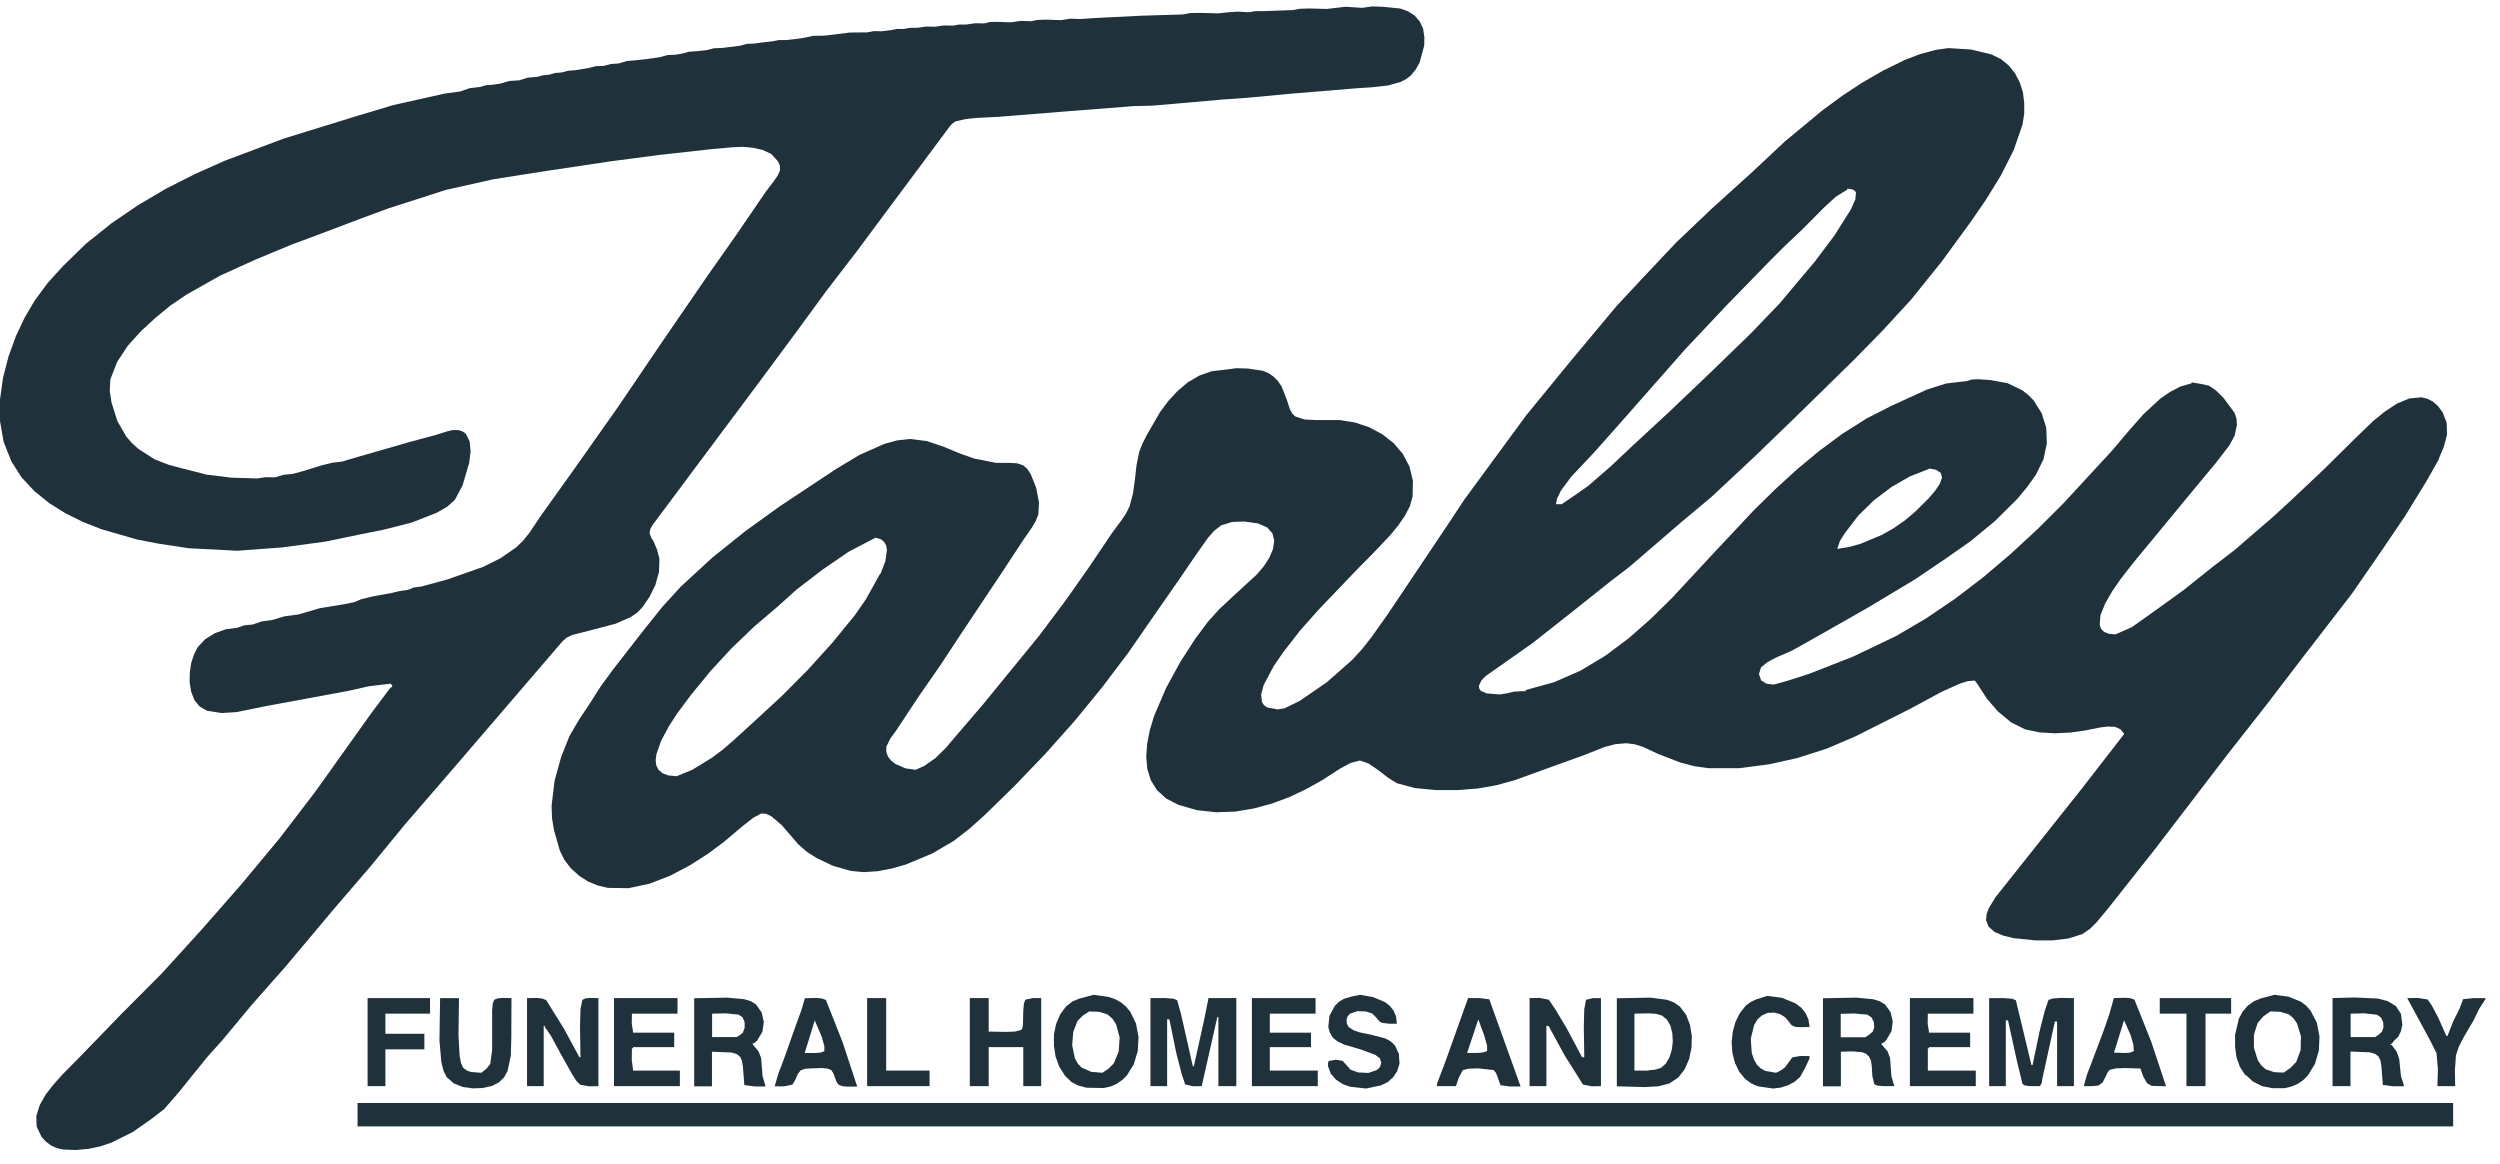 <svg width="320" height="149" viewBox="0 0 159 74" fill="none" xmlns="http://www.w3.org/2000/svg">
<path d="M156.02 70.132H22.74V71.622H156.02V70.132Z" fill="#1F313A"/>
<path d="M125.51 64.451V63.461H121.47V69.061H125.66V68.071H122.61V66.651H122.68V66.581H125.3V65.661H122.68V65.591L122.6 65.091L122.61 64.451H125.51Z" fill="#1F313A"/>
<path d="M131.9 69.062V63.462L131.04 63.452L130.58 63.482L130.29 63.572L130.06 64.222L129.73 65.522L129.27 67.722H129.2L128.21 63.602L127.98 63.502L127.46 63.462H126.51V69.062H127.57V64.882H127.71L128.24 67.302L128.63 68.922L128.78 69.022L129.12 69.062H129.77V68.992L129.86 68.862L129.88 68.652L130.69 64.952H130.83V69.062H131.9Z" fill="#1F313A"/>
<path d="M119.99 66.092L120.3 65.562L120.38 64.952L120.24 64.352L119.88 63.862L119.55 63.662L119.12 63.532L118.06 63.432L115.94 63.472V69.072H117.08V66.872L117.81 66.852L118.43 66.902L118.68 67.002L118.87 67.182L119 67.462L119.05 67.852L119.08 68.412L119.2 68.922L119.37 69.022L119.76 69.062H120.48L120.29 68.422L120.21 67.272L120.05 66.852L119.64 66.372L119.84 66.262L120.01 66.092H119.99ZM119.07 65.622L118.86 65.802L118.63 65.952H117.07V64.462L117.94 64.442L118.76 64.512L119.03 64.692L119.18 64.992L119.2 65.332L119.09 65.632L119.07 65.622Z" fill="#1F313A"/>
<path d="M106.2 68.872L106.74 68.512L107.15 67.982L107.43 67.332L107.58 66.612L107.6 65.872L107.48 65.152L107.23 64.512L106.84 64.002L106.47 63.742L106.03 63.572L104.99 63.432L102.83 63.472V69.072L104.59 69.122L105.46 69.072L106.21 68.882L106.2 68.872ZM104.84 68.072H103.95V64.452L104.87 64.432L105.32 64.462L105.7 64.572L106.02 64.832L106.24 65.222L106.36 65.702L106.39 66.222L106.33 66.742L106.18 67.222L105.95 67.622L105.65 67.892L105.28 68.012L104.85 68.052L104.84 68.072Z" fill="#1F313A"/>
<path d="M111.77 64.822L112.06 64.562L112.43 64.402L112.84 64.382L113.24 64.492L113.56 64.702L113.96 65.202L114.19 65.292L114.49 65.312L115.09 65.302L115.02 64.832L114.84 64.422L114.56 64.072L114.2 63.802L113.33 63.442L112.39 63.322L111.67 63.552L111.34 63.712L111.03 63.942L110.65 64.422L110.37 64.992L110.2 65.622L110.13 66.282L110.18 66.942L110.34 67.572L110.61 68.142L111 68.612L111.37 68.882L111.8 69.072L112.77 69.212L113.26 69.152L113.73 69.002L114.14 68.782L114.49 68.472L114.81 67.892L115.09 67.292V67.152L114.51 67.142L113.99 67.232L113.53 67.862L113.26 68.062L112.96 68.212L112.27 68.092L111.97 67.922L111.73 67.682L111.54 67.342L111.41 66.942L111.35 66.042L111.56 65.182L111.77 64.822Z" fill="#1F313A"/>
<path d="M140.27 69.061V64.451H141.9V63.461H137.36V64.451H139.06V69.061H140.27Z" fill="#1F313A"/>
<path d="M155.12 29.131L155.43 28.392L155.63 27.631L155.61 26.881L155.36 26.221L155.06 25.811L154.73 25.521L154.38 25.341L154.01 25.252L153.24 25.322L152.45 25.651L151.67 26.162L150.93 26.762L149.72 27.931L147.79 29.841L145.83 31.692L144.58 32.842L142.1 34.981L140.73 36.032L138.89 37.502L136.98 38.882L135.58 39.871L134.54 40.331L134.12 40.291L133.82 40.172L133.63 39.981L133.54 39.731L133.59 39.102L133.89 38.361L134.34 37.581L134.84 36.852L135.61 35.861L139.27 31.422L140.94 29.412L141.79 28.302L142.12 27.701L142.27 27.002L142.24 26.602L142.12 26.241L141.41 25.282L140.92 24.802L140.49 24.512L139.98 24.401L139.45 24.311H139.38V24.381H139.31L138.66 24.572L138.01 24.912L137.4 25.331L136.3 26.352L135.29 27.502L134.31 28.662L131.19 32.041L129.56 33.661L127.88 35.212L126.15 36.681L124.36 38.051L122.5 39.312L120.58 40.441L117.86 41.742L115.05 42.842L113.65 43.291L112.81 43.522L112.37 43.471L112.01 43.261L111.87 42.852L112 42.431L112.4 42.102L112.94 41.812L113.99 41.352L115.84 40.312L118.83 38.611L121.79 36.831L123.73 35.522L125.3 34.422L126.87 33.132L128.31 31.701L128.94 30.942L129.49 30.162L129.97 29.181L130.18 28.172L130.14 27.181L129.85 26.262L129.34 25.451L129 25.102L128.61 24.802L127.68 24.352L126.56 24.151L125.79 24.102L125.4 24.122L125.07 24.221L123.78 24.372L122.57 24.752L120.32 25.782L118.73 26.591L117.19 27.561L115.7 28.662L114.26 29.861L112.86 31.142L111.51 32.471L108.94 35.212L106.35 38.002L105 39.331L103.59 40.572L102.11 41.681L100.53 42.632L98.84 43.371L97.03 43.871V43.941H96.82L96.3 43.971L95.82 44.081L95.39 44.151L94.55 44.081L94.18 43.922L94.08 43.782L94.06 43.592L94.22 43.252L94.5 42.971L97.46 40.892L100.11 38.801L102.52 36.882L103.61 36.051L106.92 33.202L108.89 31.552L111.53 29.081L114.13 26.572L117.92 22.861L119.77 20.971L121.55 19.032L123.49 16.622L125.31 14.132L126.29 12.711L127.25 11.152L128.07 9.531L128.63 7.912L128.74 7.221V6.532L128.66 5.862L128.46 5.231L128.16 4.652L127.76 4.152L127.26 3.741L126.65 3.442L125.35 3.131L123.91 3.042L123.14 3.151L122.12 3.421L121.13 3.801L119.77 4.471L118.45 5.231L117.17 6.072L115.93 6.981L113.54 8.961L111.25 11.101L108.9 13.222L106.61 15.402L104.44 17.701L102.8 19.462L99.92 22.912L97.08 26.381L93.15 31.732L92.01 33.452L88.32 38.962L87.23 40.502L86.64 41.252L85.99 41.962L84.39 43.371L82.66 44.562L81.69 45.032L81.26 45.102L80.58 44.971L80.38 44.822L80.26 44.632L80.21 44.142L80.37 43.551L81.01 42.342L81.61 41.471L82.68 40.092L83.86 38.761L86.33 36.181L87.32 35.181L88.42 34.022L88.92 33.411L89.35 32.791L89.67 32.172L89.84 31.561L89.86 30.561L89.64 29.651L89.22 28.852L88.63 28.162L87.9 27.591L87.07 27.151L86.17 26.852L85.24 26.701H83.73L82.96 26.662L82.38 26.471L82.18 26.271L82.03 25.991L81.84 25.401L81.51 24.561L81.28 24.221L81.01 23.942L80.69 23.721L80.31 23.561L79.36 23.422L78.63 23.401L77.95 23.491L77.07 23.591L76.27 23.872L75.54 24.302L74.89 24.852L74.3 25.491L73.78 26.192L72.94 27.642L72.67 28.172L72.45 28.732L72.28 29.591L72.18 30.482L72.06 31.361L71.84 32.191L71.61 32.651L71.31 33.092L70.69 33.931L69.32 35.971L67.73 38.231L66.06 40.452L62.52 44.782L60.78 46.812L60.17 47.532L59.49 48.202L58.79 48.691L58.24 48.941L57.6 48.852L56.95 48.572L56.68 48.361L56.48 48.111L56.37 47.812V47.471L56.64 46.931L57 46.441L58.44 44.261L59.82 42.272L61.15 40.252L63.83 36.231L65.07 34.342L65.62 33.551L65.86 33.142L66.04 32.702L66.08 31.942L65.9 31.002L65.55 30.131L65.33 29.802L65.08 29.581L64.7 29.451L64.25 29.422H63.35L61.94 29.142L60.99 28.802L59.98 28.381L58.93 28.032L57.89 27.901L57.06 27.991L56.25 28.212L54.67 28.912L53.19 29.802L51.83 30.701L49.6 32.181L47.42 33.752L45.31 35.441L43.3 37.291L42.14 38.562L41.07 39.892L38.99 42.562L38.2 43.642L37.49 44.761L36.82 45.761L36.22 46.791L35.69 48.121L35.27 49.642L35.08 51.242L35.11 52.041L35.24 52.812L35.61 54.092L35.89 54.661L36.29 55.191L36.83 55.681L37.41 56.051L38.02 56.301L38.66 56.452L39.98 56.471L41.33 56.181L42.66 55.661L43.92 54.992L45.07 54.252L46.06 53.511L47.23 52.522L47.91 51.992L48.41 51.721L48.72 51.742L49.05 51.892L49.72 52.462L50.77 53.681L51.33 54.172L51.95 54.562L52.98 55.051L54.1 55.371L54.94 55.452L55.82 55.392L56.72 55.221L57.62 54.962L59.3 54.261L60.66 53.462L61.68 52.672L62.66 51.791L64.53 49.962L66.48 47.931L68.34 45.842L70.1 43.691L71.77 41.481L73.75 38.621L74.97 36.871L76.18 35.102L76.84 34.172L77.22 33.742L77.67 33.392L78.36 33.181L79.13 33.151L80.01 33.272L80.6 33.532L80.93 33.911L81.04 34.382L80.96 34.911L80.72 35.471L80.36 36.022L79.91 36.541L78.32 38.002L77.53 38.742L76.81 39.541L76.01 40.621L75.08 42.062L74.16 43.742L73.4 45.522L73.13 46.411L72.96 47.282L72.9 48.111L72.97 48.892L73.19 49.602L73.58 50.231L74.16 50.761L74.95 51.172L76.13 51.511L77.34 51.642L78.55 51.602L79.75 51.401L80.92 51.081L82.04 50.661L83.09 50.161L84.06 49.621L85.24 48.861L85.91 48.502L86.49 48.352L87.04 48.541L87.67 48.971L88.29 49.452L88.83 49.791L89.97 50.102L91.33 50.231H92.73L93.99 50.132L95.18 49.922L96.37 49.592L98.63 48.772L100.79 47.992L102.05 47.492L102.73 47.312L103.43 47.252L103.98 47.322L104.49 47.481L105.43 47.922L106.85 48.471L107.75 48.712L108.69 48.842H110.61L112.52 48.592L114.32 48.191L116.19 47.592L117.99 46.822L121.47 45.072L123.49 43.981L124.67 43.452L125.16 43.301L125.53 43.272L125.57 43.252L125.66 43.342L125.81 43.562L126.36 44.411L127.07 45.231L127.9 45.922L128.8 46.371L129.71 46.562L130.69 46.621L131.68 46.572L132.62 46.441L133.55 46.252L134.04 46.191L134.52 46.212L134.87 46.371L135.1 46.661L132.37 50.181L126.91 57.051L126.5 57.721L126.35 58.111L126.31 58.502L126.48 58.931L126.87 59.261L127.42 59.492L128.07 59.651L129.45 59.791H130.55L131.54 59.672L132.44 59.392L132.93 59.051L133.36 58.621L134.13 57.691L137.07 53.971L141.68 47.952L144.13 44.831L146.54 41.681L149.59 37.731L151.48 34.992L152.97 32.791L154.35 30.541L155.12 29.172V29.131ZM117.04 34.352L117.34 33.882L118.18 32.782L119.18 31.802L120.29 30.962L121.47 30.282L122.74 29.782L123.13 29.861L123.44 30.061L123.51 30.361L123.37 30.752L123.07 31.201L122.67 31.672L121.79 32.541L121.15 33.081L120.43 33.581L119.67 34.011L118.32 34.572L117.6 34.772L116.85 34.892L117.03 34.361L117.04 34.352ZM99.06 31.631L99.27 31.192L99.94 30.291L101.41 28.732L103.15 26.771L107.2 22.172L109.84 19.372L112.51 16.631L113.55 15.591L114.63 14.572L116.01 13.181L116.76 12.492L117.49 12.041V11.972L117.81 12.031L117.95 12.101L118.04 12.222L118 12.662L117.71 13.312L116.66 14.972L115.43 16.611L114.56 17.642L113.2 19.262L111.36 21.181L108.8 23.662L106.22 26.122L103.79 28.372L102.42 29.662L101 30.892L100.16 31.482L99.32 32.051H98.96L99.04 31.642L99.06 31.631ZM55.97 36.481L55.08 38.081L54.39 39.081L52.93 40.871L51.37 42.592L49.73 44.242L48.01 45.831L46.66 47.062L45.98 47.651L45.27 48.181L44.03 48.941L43.03 49.352L42.51 49.301L42.13 49.161L41.88 48.941L41.74 48.661L41.7 48.322L41.75 47.941L42.05 47.092L42.53 46.191L43.08 45.342L43.96 44.161L45.2 42.651L46.55 41.191L47.99 39.812L49.48 38.541L50.67 37.471L52.29 36.231L53.96 35.081L55.68 34.181L56.01 34.272L56.23 34.441L56.36 34.672L56.41 34.962L56.31 35.672L56 36.481H55.97Z" fill="#1F313A"/>
<path d="M27.35 64.451V63.461H23.38V69.061H24.51V66.721H26.99V65.731H24.51V64.451H27.35Z" fill="#1F313A"/>
<path d="M99.63 65.362L98.91 64.162L98.5 63.562L97.92 63.452L97.28 63.462V69.062H98.35V65.232H98.49L99.52 67.122L100.68 68.962L101.22 69.072L101.82 69.062V63.462H101.31L100.87 63.572L100.76 64.162L100.73 65.282L100.76 67.222H100.62L99.63 65.362Z" fill="#1F313A"/>
<path d="M156.65 63.532L156.44 64.102L156.01 64.972L155.66 65.872H155.59L155.06 64.682L154.66 63.932L154.4 63.552L153.78 63.452L153.1 63.462L154.55 66.142L154.96 66.952L155.05 67.982L155.02 69.062H156.15L156.13 68.062L156.2 67.092L156.39 66.532L156.69 65.952L157.33 64.862L157.66 64.172L158.07 63.532V63.462H157.34L156.65 63.532Z" fill="#1F313A"/>
<path d="M152.11 66.371L152.28 66.151L152.52 65.931L152.7 65.571L152.79 65.161L152.7 64.461L152.38 63.971L151.87 63.661L151.23 63.491L149.75 63.421L148.35 63.461V69.061H149.49V66.861L150.72 66.911L151.06 67.011L151.28 67.181L151.4 67.441L151.46 67.821L151.55 68.991H151.62L152.2 69.071H152.9L152.81 68.751L152.7 68.421L152.59 67.331L152.43 66.871L152.11 66.441H152.04V66.371H152.11ZM151.48 65.611L151.28 65.791L151.06 65.941H149.5V64.451L150.37 64.431L151.18 64.521L151.43 64.701L151.57 64.991L151.59 65.321L151.49 65.611H151.48Z" fill="#1F313A"/>
<path d="M135.78 63.571L135.51 63.471L135.15 63.441L134.44 63.461L134.15 64.501L133.78 65.561L133 67.631L132.73 68.331L132.53 69.061H133.1L133.47 69.021L133.73 68.821L133.96 68.371L134.05 68.171L134.19 68.021L134.58 67.931L135.12 67.911L136.13 67.941L136.31 68.451L136.55 68.871L136.84 69.041L137.76 69.071L136.82 66.241L135.76 63.581L135.78 63.571ZM135.47 66.931L135.12 66.951L134.45 66.931L135.09 64.871L135.51 65.821L135.68 66.421L135.71 66.831L135.47 66.931Z" fill="#1F313A"/>
<path d="M142.83 68.352L143.28 68.761L143.84 69.052L144.51 69.192H145.29L145.73 69.091L146.13 68.921L146.48 68.681L146.78 68.382L147.23 67.651L147.48 66.802L147.52 65.901L147.35 65.031L146.96 64.272L146.68 63.952L146.34 63.691L145.55 63.371L144.65 63.252L143.76 63.492L143.35 63.661L142.97 63.931L142.63 64.322L142.39 64.772L142.15 65.802V66.552L142.24 67.231L142.46 67.841L142.8 68.362L142.83 68.352ZM143.58 65.052L143.94 64.632L144.39 64.311L145.02 64.332L145.56 64.492L145.86 64.742L146.09 65.072L146.34 65.891L146.32 66.772L146.04 67.522L145.67 67.901L145.24 68.201L144.63 68.171L144.1 67.992L143.82 67.742L143.6 67.421L143.35 66.632V65.781L143.59 65.041L143.58 65.052Z" fill="#1F313A"/>
<path d="M5.62 73.052L6.38 72.892L7.09 72.652L8.44 71.982L9.68 71.112L10.44 70.522L11.38 69.442L12.28 68.322L13.18 67.212L14.14 66.142L16.01 63.892L18.14 61.482L21.28 57.742L23.55 55.102L25.75 52.422L28.74 48.962L35.79 40.752L36.08 40.512L36.41 40.362L37.13 40.182L39.15 39.652L40.11 39.232L40.52 38.952L40.86 38.602L41.31 37.942L41.68 37.192L41.91 36.372L41.94 35.522L41.79 34.942L41.56 34.402L41.41 34.162L41.31 33.882L41.37 33.602L41.51 33.362L48.45 24.062L50.65 21.092L52.53 18.522L54.48 15.982L60.42 8.002L60.58 7.832L60.78 7.702L61.42 7.552L62.11 7.482L63.52 7.412L67.49 7.092L72.1 6.732L73.31 6.702L77.78 6.312L79.33 6.202L82.1 5.942L86.22 5.602L87.27 5.532L88.27 5.422L89.06 5.202L89.43 5.012L89.74 4.772L90.04 4.402L90.29 3.952L90.58 2.882L90.59 2.342L90.51 1.812L90.3 1.352L89.97 0.972L89.53 0.692L89.04 0.522L87.92 0.412L87.26 0.392L86.64 0.482L85.58 0.412L84.38 0.552L83.27 0.522L82.66 0.542L82.25 0.622L80.33 0.692H79.85L79.41 0.762L78.75 0.722L78.13 0.762L77.49 0.832L76.32 0.802L75.7 0.812L75.22 0.902L72.59 0.982L69.97 1.112L68.7 1.192L68.07 1.172L67.49 1.262L66.5 1.232L65.97 1.252L65.58 1.332L64.91 1.312L64.3 1.402L63.42 1.372L62.97 1.382L62.6 1.472L62.01 1.462L61.46 1.542H61.02L60.61 1.612L60.02 1.602L59.48 1.682L58.89 1.672L58.34 1.752H57.9L57.49 1.822H57.05L56.64 1.902L56.07 1.972L55.59 1.962L55.15 2.042L54.05 2.052L53.02 2.182L52.39 2.252L51.72 2.262L51.11 2.392L50.61 2.462L49.97 2.532H49.53L49.12 2.612L48.48 2.682L47.99 2.752L47.5 2.772L47.07 2.892L45.93 3.032L45.41 3.052L44.94 3.172L44.3 3.242L43.82 3.272L43.38 3.392L42.95 3.462L42.47 3.482L42.03 3.602L41.6 3.672L41.11 3.742L40.47 3.812L39.88 3.862L39.33 4.022L38.85 4.052L38.41 4.172L37.89 4.192L37.42 4.312L36.99 4.382L36.57 4.452L36.12 4.482L35.72 4.592L35.31 4.622L34.94 4.732L34.53 4.772L34.16 4.872L33.56 4.922L33.02 5.092L32.39 5.132L31.82 5.302L31.32 5.372L30.91 5.402L30.54 5.512L29.87 5.592L29.26 5.802L28.29 5.932L25.03 6.662L22.79 7.332L18.06 8.792L14.28 10.212L12.4 11.052L10.56 11.982L8.78 13.032L7.08 14.192L5.47 15.482L3.99 16.922L3.04 17.972L2.21 19.092L1.58 20.162L1.01 21.362L0.54 22.662L0.19 24.012L0 25.392V26.762L0.23 28.082L0.72 29.322L1.37 30.342L2.19 31.222L3.13 31.982L4.17 32.632L5.28 33.182L6.42 33.632L8.7 34.292L10.1 34.562L12 34.852L14.01 34.952L15.08 35.012L17.92 34.802L20.68 34.432L22.95 33.962L24.44 33.662L26.17 33.222L27.78 32.592L28.44 32.212L28.93 31.772L29.42 30.852L29.84 29.422L29.93 28.702L29.87 28.062L29.64 27.592L29.44 27.432L29.18 27.342L28.8 27.332L28.42 27.422L27.7 27.652L26.09 28.082L24.5 28.542L22.79 29.032L21.74 29.342L21.13 29.412L20.48 29.572L19.25 29.952L18.62 30.122L18.03 30.182L17.49 30.342L16.9 30.332L16.35 30.412L14.72 30.362L13.16 30.172L11.66 29.792L10.72 29.542L9.83 29.192L8.8 28.532L8.38 28.152L8.02 27.732L7.46 26.752L7.09 25.572L6.98 24.842L7.02 24.102L7.45 23.002L8.12 21.982L8.95 21.062L9.86 20.222L10.83 19.422L11.86 18.722L14 17.512L16.25 16.492L18.54 15.542L20.71 14.732L22.9 13.902L24.71 13.232L26.55 12.642L28.35 12.062L31.39 11.382L34.51 10.892L38.77 10.252L41.97 9.832L45.22 9.472L46.55 9.352L47.25 9.322L47.9 9.382L48.51 9.522L49.05 9.772L49.47 10.232L49.6 10.512L49.61 10.812L49.46 11.152L49.21 11.512L48.7 12.182L46.89 14.832L45.04 17.462L42.19 21.612L39.37 25.772L36.53 29.802L34.37 32.822L33.67 33.872L33.27 34.372L32.81 34.812L31.82 35.492L30.74 36.032L28.46 36.832L26.78 37.292L26.33 37.342L25.93 37.502L25.41 37.572L24.93 37.692L23.67 37.922L23.01 38.082L22.52 38.282L21.82 38.422L20.35 38.662L18.98 39.062L18.09 39.182L17.28 39.422L16.65 39.502L16.07 39.702L15.54 39.752L15.08 39.912L14.37 40.002L13.67 40.252L13.04 40.642L12.57 41.152L12.34 41.602L12.16 42.152L12.07 42.762L12.06 43.382L12.16 43.982L12.36 44.502L12.7 44.922L13.18 45.192L14.1 45.332L15.04 45.272L16.85 44.902L22.16 43.922L23.49 43.622L24.87 43.462V43.532H24.94V43.672L24.83 43.722L23.62 45.332L20.07 50.312L17.78 53.302L15.37 56.202L12.87 59.052L10.3 61.882L7.75 64.442L4.96 67.322L3.94 68.352L3.4 68.962L2.9 69.602L2.52 70.282L2.31 70.962L2.33 71.632L2.64 72.282L2.91 72.582L3.24 72.832L3.61 73.002L4.01 73.092L4.84 73.122L5.62 73.052Z" fill="#1F313A"/>
<path d="M48.17 66.132L48.49 65.602L48.58 64.982L48.44 64.372L48.08 63.862L47.76 63.662L47.33 63.532L46.26 63.432L44.15 63.472V69.072H45.28V66.872L46.51 66.922L46.86 67.022L47.07 67.192L47.19 67.452L47.25 67.832L47.34 69.002H47.41L47.99 69.082H48.69L48.5 68.432L48.41 67.282L48.25 66.862L47.85 66.372L48.03 66.282L48.18 66.132H48.17ZM47.26 65.652L47.06 65.812L46.85 65.942H45.29V64.452L46.15 64.432L46.97 64.512L47.23 64.692L47.36 65.002V65.352L47.25 65.642L47.26 65.652Z" fill="#1F313A"/>
<path d="M43.09 64.451V63.461H39.05V69.061H43.24V68.071H40.26V68.001L40.18 67.401L40.19 66.651H40.26V66.581H42.88V65.661H40.26V65.591L40.18 65.091L40.19 64.451H43.09Z" fill="#1F313A"/>
<path d="M50.59 68.632L50.749 68.272L50.919 68.062L51.179 67.962L51.609 67.932L52.279 67.912L52.63 67.942L52.87 68.042L53.01 68.262L53.19 68.762L53.33 68.972L53.569 69.062L53.889 69.092H54.52L53.58 66.242L52.529 63.582L52.26 63.482L51.9 63.452L51.19 63.472L50.969 64.232L50.7 64.962L49.8 67.492L49.499 68.272L49.27 69.072H49.87L50.4 68.962L50.599 68.632H50.59ZM51.819 64.882L52.249 65.882L52.429 66.512V66.842L52.169 66.932L51.84 66.952H51.179L51.819 64.882Z" fill="#1F313A"/>
<path d="M35.87 65.412L34.739 63.592L34.499 63.492L34.169 63.452L33.52 63.462V69.062H34.58V65.232H34.65V65.302L35.029 65.842L35.679 67.042L36.38 68.292L36.669 68.742L36.9 68.972L37.45 69.072L38.059 69.062V63.462L37.51 63.452L37.23 63.482L37.039 63.572L36.919 64.162L36.889 65.282L36.919 67.222H36.849L35.87 65.412Z" fill="#1F313A"/>
<path d="M55.15 63.461V69.061H59.12V68.071H56.36V63.461H55.15Z" fill="#1F313A"/>
<path d="M27.99 63.462L27.95 66.162L28.07 67.542L28.21 68.092L28.41 68.492L28.86 68.882L29.42 69.112L30.05 69.202L30.68 69.182L31.28 69.052L31.73 68.822L32.06 68.502L32.28 68.102L32.49 67.112L32.52 65.942L32.53 63.462L31.94 63.452L31.64 63.482L31.43 63.572L31.34 63.812L31.3 64.252V66.762L31.18 67.652L30.93 67.962L30.61 68.212L29.97 68.162L29.69 68.072L29.45 67.882L29.32 67.592L29.23 67.122L29.16 65.832L29.19 63.462H27.99Z" fill="#1F313A"/>
<path d="M78.63 69.061V63.461H76.86L76.59 64.811L75.93 67.791H75.86L75.54 66.361L75.12 64.511L74.87 63.601L74.64 63.501L74.13 63.461H73.17V69.061H74.23V64.811H74.37L74.82 66.991L75.16 68.311L75.38 68.951L75.88 69.071L76.43 69.061L77.42 64.671H77.49V69.061H78.63Z" fill="#1F313A"/>
<path d="M83.67 64.451V63.461H79.62V69.061H83.81V68.071H80.76V66.581H83.38V65.661H80.76V64.451H83.67Z" fill="#1F313A"/>
<path d="M87.58 68.031L87.03 68.222L86.4 68.192L85.9 68.022L85.39 67.451L84.95 67.382L84.51 67.462L84.46 67.612V67.781L84.64 68.272L84.97 68.651L85.4 68.931L85.87 69.102L86.88 69.212L87.84 69.011L88.26 68.802L88.6 68.501L88.86 68.112L89.01 67.632L88.97 67.011L88.72 66.472L88.43 66.201L88.09 66.022L87.28 65.811L86.47 65.641L86.1 65.511L85.78 65.311L85.66 65.082L85.64 64.822L85.72 64.602L85.88 64.442L86.34 64.291L86.87 64.311L87.29 64.451L87.58 64.761L87.71 64.921L87.87 65.031L88.34 65.091H88.84L88.79 64.641L88.64 64.272L88.4 63.962L88.09 63.721L87.34 63.401L86.5 63.252L85.97 63.361L85.46 63.511L85.16 63.691L84.9 63.952L84.55 64.591L84.48 65.311L84.58 65.662L84.77 65.981L85.07 66.222L85.5 66.421L86.55 66.731L87.47 67.072L87.76 67.291L87.85 67.572L87.77 67.841L87.58 68.031Z" fill="#1F313A"/>
<path d="M61.68 63.461V69.061H62.88V66.581H65.08V69.061H66.22V63.461H65.69L65.21 63.561L65.12 63.811L65.08 64.291L65.06 65.161L65.03 65.341L64.95 65.491L64.54 65.591L63.97 65.611L62.88 65.591V63.461H61.68Z" fill="#1F313A"/>
<path d="M67.7 68.371L68.16 68.811L68.6 69.031L69.1 69.162L70.18 69.181L70.62 69.091L71.01 68.921L71.36 68.681L71.66 68.391L72.11 67.671L72.36 66.832L72.41 65.942L72.25 65.082L71.88 64.322L71.61 64.001L71.29 63.731L70.91 63.522L70.48 63.382L69.55 63.252L68.62 63.502L68.2 63.681L67.81 63.981L67.43 64.492L67.17 65.102L67.03 65.772V66.472L67.13 67.162L67.36 67.802L67.71 68.362L67.7 68.371ZM68.26 65.612L68.53 64.912L68.87 64.572L69.27 64.311L69.9 64.332L70.44 64.501L70.75 64.772L70.98 65.121L71.21 65.962L71.15 66.852L70.84 67.612L70.5 67.951L70.11 68.212L69.4 68.151L68.79 67.882L68.54 67.621L68.36 67.281L68.19 66.462L68.26 65.612Z" fill="#1F313A"/>
<path d="M93.04 68.041L93.4 67.951L94.02 67.931L95 68.041L95.15 68.231L95.25 68.491L95.43 69.001L96.01 69.081H96.71L94.72 63.541L94.12 63.461H93.37L91.92 67.521L91.39 68.921V69.061H92.6L92.78 68.521L93.04 68.031V68.041ZM94.02 64.811L94.4 65.851L94.58 66.491V66.831L94.31 66.921L93.98 66.951H93.31L94.02 64.811Z" fill="#1F313A"/>
</svg>
